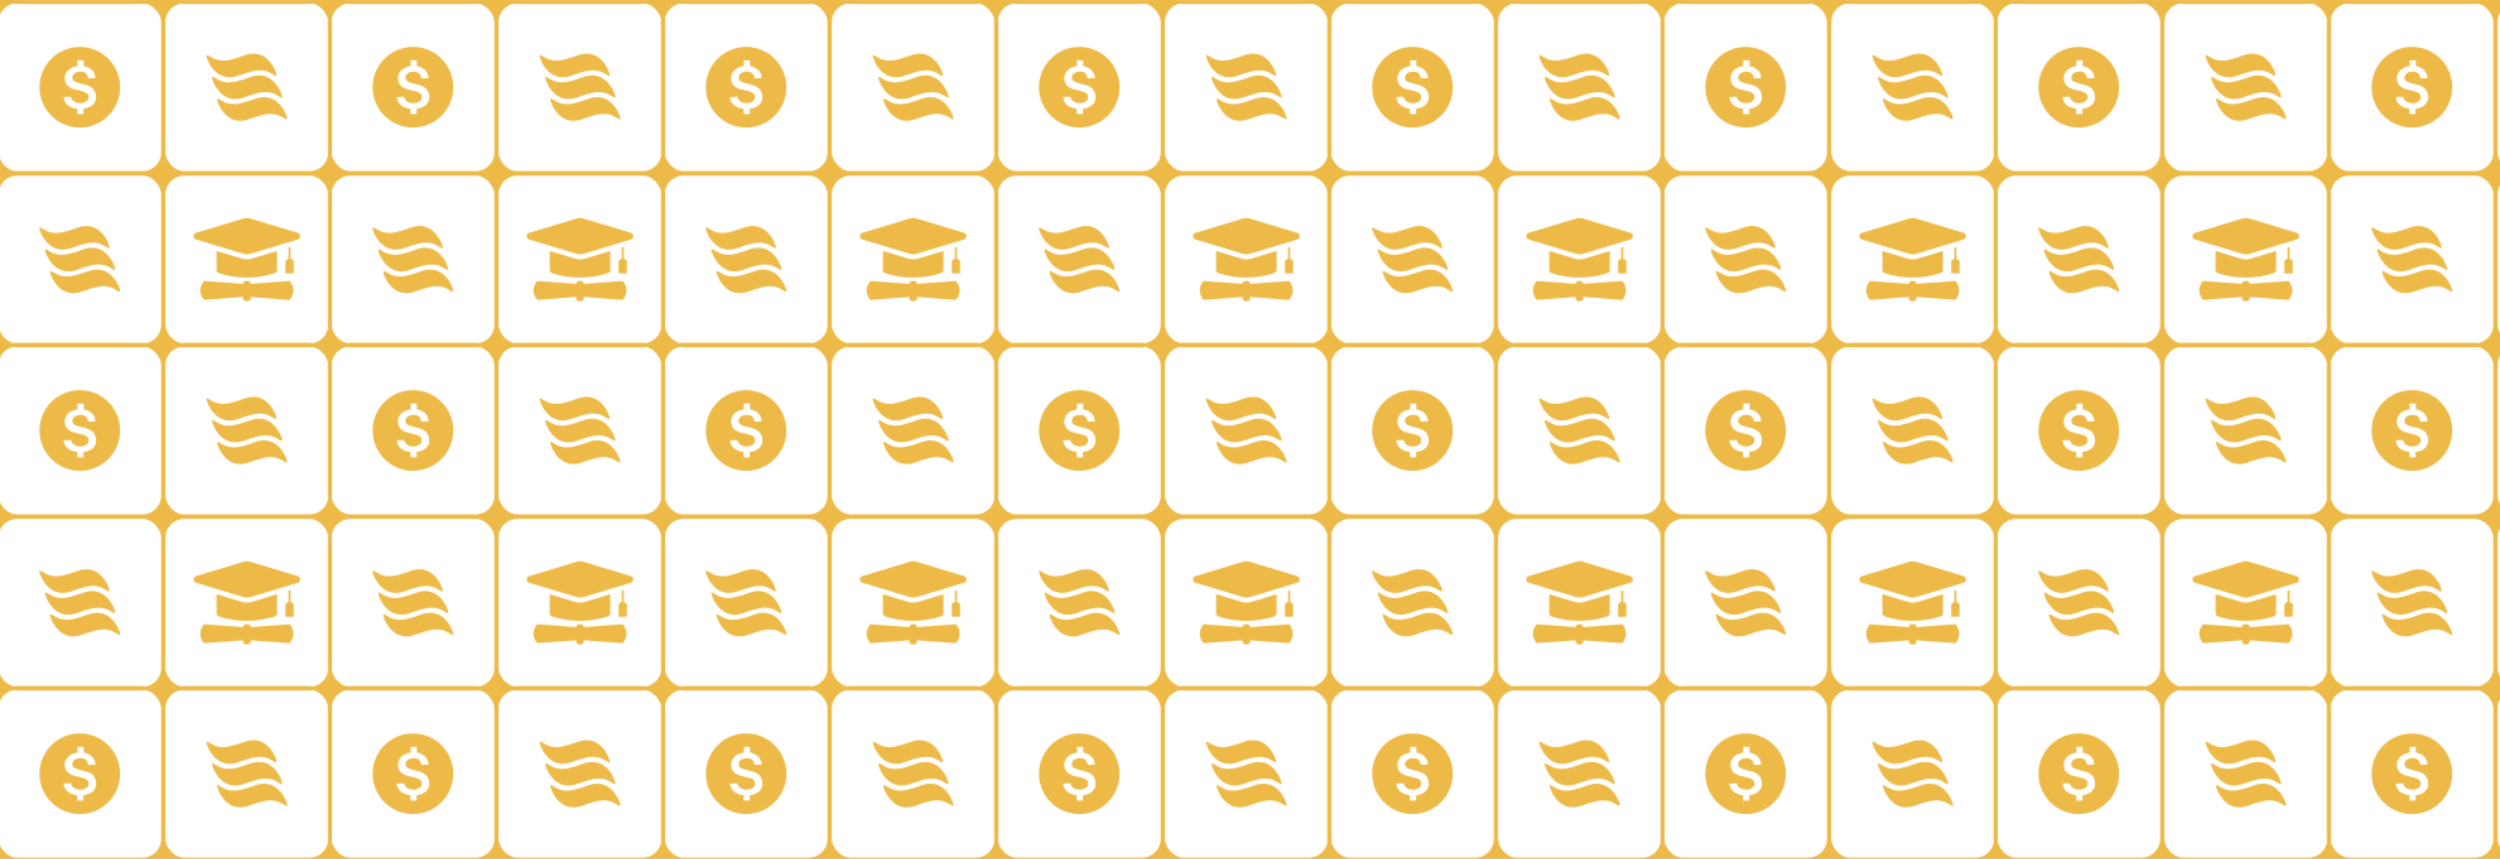 <svg xmlns="http://www.w3.org/2000/svg" xmlns:xlink="http://www.w3.org/1999/xlink" id="Layer_1" data-name="Layer 1" viewBox="0 0 1981 680.62"><defs><style>      .cls-1 {        fill: url(#New_Pattern_11);      }      .cls-1, .cls-2, .cls-3 {        stroke-width: 0px;      }      .cls-4 {        stroke: #edba48;        stroke-miterlimit: 10;        stroke-width: 3px;      }      .cls-4, .cls-2 {        fill: none;      }      .cls-3 {        fill: #edba48;      }    </style><pattern id="New_Pattern_11" data-name="New Pattern 11" x="0" y="0" width="264" height="272" patternTransform="translate(5 -3535)" patternUnits="userSpaceOnUse" viewBox="0 0 264 272"><g><rect class="cls-2" width="264" height="272"></rect><rect class="cls-4" x="256.23" y="272.12" width="132" height="136" rx="16.39" ry="16.39"></rect><g><rect class="cls-4" x="-7.77" y="272.12" width="132" height="136" rx="16.39" ry="16.39"></rect><rect class="cls-4" x="124.59" y="272.12" width="132" height="136" rx="16.39" ry="16.39"></rect><path class="cls-3" d="M124.46,288.38h0c0-9.25-7.5-16.75-16.75-16.75h0c9.25,0,16.75-7.5,16.75-16.75h0c0,9.25,7.5,16.75,16.75,16.75h0c-9.25,0-16.75,7.5-16.75,16.75Z"></path><path class="cls-3" d="M256.53,288.38h0c0-9.25-7.5-16.75-16.75-16.75h0c9.25,0,16.75-7.5,16.75-16.75h0c0,9.25,7.5,16.75,16.75,16.75h0c-9.25,0-16.75,7.5-16.75,16.75Z"></path></g><path class="cls-3" d="M-7.47,288.38h0c0-9.25-7.5-16.75-16.75-16.75h0c9.25,0,16.75-7.5,16.75-16.75h0c0,9.25,7.5,16.75,16.75,16.75h0c-9.25,0-16.75,7.5-16.75,16.75Z"></path><g><rect class="cls-4" x="256.23" y=".12" width="132" height="136" rx="16.39" ry="16.39"></rect><rect class="cls-4" x="256.23" y="136.7" width="132" height="136" rx="16.39" ry="16.39"></rect></g><g><g><path class="cls-3" d="M90.18,68.12c0,17.65-14.31,31.95-31.95,31.95s-31.95-14.31-31.95-31.95,14.31-31.95,31.95-31.95,31.95,14.31,31.95,31.95ZM71.14,76.04c0-2.35-.65-4.36-1.92-6.07-1.28-1.69-3.38-2.92-6.3-3.67l-5.43-1.43c-1.97-.57-3.33-1.15-4.07-1.77-.73-.62-1.11-1.47-1.11-2.52,0-.77.16-1.44.51-2.04.34-.58.81-1.09,1.4-1.5.59-.4,1.29-.72,2.09-.94.8-.22,1.66-.33,2.58-.33,1.88,0,3.3.47,4.21,1.39.92.94,1.52,2.24,1.77,3.95l5.68-.19c-.01-1.76-.51-3.38-1.45-4.84-.95-1.47-2.29-2.64-4.03-3.53-1.11-.56-2.35-.94-3.72-1.14v-4.6h-4.96v4.59c-1.44.18-2.77.53-4,1.06-1.9.82-3.39,1.97-4.46,3.47-1.09,1.49-1.62,3.24-1.61,5.25.04,2.42.8,4.34,2.28,5.78,1.48,1.43,3.47,2.43,5.94,2.98l5.58,1.34c1.75.4,3.04.99,3.86,1.71.81.72,1.23,1.76,1.23,3.09,0,.92-.29,1.73-.87,2.44-.58.7-1.37,1.25-2.35,1.64-.97.4-2.05.61-3.22.61-1.99,0-3.64-.43-4.97-1.28-1.34-.85-2.23-2.12-2.63-3.81l-5.83.21c.39,3.15,1.8,5.5,4.2,7.07,1.83,1.19,4.06,1.92,6.68,2.2v4.25h4.93v-4.25c1.52-.16,2.91-.52,4.15-1.04,1.86-.77,3.3-1.86,4.33-3.24,1.02-1.39,1.54-3.01,1.54-4.86Z"></path><rect class="cls-4" x="-7.77" y=".12" width="132" height="136" rx="16.39" ry="16.39"></rect></g><g><g><path class="cls-3" d="M212.76,215.4c1.1-.36,1.83-1.41,1.83-2.57v-14.96l-20.14,6.09c-1.25.38-2.55.57-3.86.57s-2.61-.19-3.86-.57l-20.14-6.09v15c0,1.17.75,2.2,1.86,2.58,14.09,4.84,30.21,4.58,44.31-.05Z"></path><path class="cls-3" d="M193.59,223.94v-.05c0-1.23-1.01-2.24-2.24-2.24h-1.52c-1.23,0-2.24,1.01-2.24,2.24v.05c-10.33-.78-20.66-1.57-31-2.3-3.9,5.37-3.9,9.63,0,15,10.34-.73,20.67-1.51,31-2.29v1.05c0,1.23,1.01,2.24,2.24,2.24h1.52c1.23,0,2.24-1.01,2.24-2.24v-1.05c10.33.78,20.66,1.57,31,2.29,3.9-5.37,3.9-9.63,0-15-10.34.73-20.67,1.51-31,2.3Z"></path><path class="cls-3" d="M225.28,204.19v-9.56l-1.63.5v9.06c-1.41.23-2.46,1.05-2.46,2.02v9.43h6.55v-9.43c0-.97-1.05-1.79-2.46-2.02Z"></path><path class="cls-3" d="M231.37,183.67l-38.08-11.52c-.88-.27-1.79-.4-2.7-.4s-1.82.13-2.7.4l-38.08,11.52c-1.94,1.07-1.94,3.87,0,4.94l17.28,5.23,20.8,6.29c.88.27,1.79.4,2.7.4s1.82-.13,2.7-.4l20.83-6.3,17.25-5.22c1.94-1.07,1.94-3.87,0-4.94Z"></path></g><rect class="cls-4" x="124.59" y="136.7" width="132" height="136" rx="16.39" ry="16.39"></rect></g><g><rect class="cls-4" x="-7.77" y="136.7" width="132" height="136" rx="16.39" ry="16.39"></rect><g><path class="cls-3" d="M86.19,212.61c-.54,1.53-4.13-2.84-9.49-3.66-5.37-1.34-12.52.87-20.17,3.66-7.65,2.96-14.37,1.28-19.03-3.41-4.67-4.36-7.28-11.73-6.74-12.4.54-1.53,4.13,2.85,9.49,3.67,5.37,1.34,12.52-.87,20.17-3.66,7.65-2.96,14.37-1.28,19.03,3.41,4.66,4.36,7.28,11.73,6.74,12.4"></path><path class="cls-3" d="M90.16,229.85c-.54,1.53-4.13-2.84-9.5-3.66-5.37-1.34-12.52.87-20.17,3.66-7.65,2.96-14.37,1.28-19.03-3.41-4.67-4.36-7.28-11.72-6.74-12.4.54-1.53,4.13,2.84,9.49,3.66,5.37,1.34,12.52-.87,20.17-3.66,7.65-2.96,14.37-1.28,19.03,3.41,4.67,4.36,7.28,11.73,6.75,12.4"></path><path class="cls-3" d="M81.73,195.37c-.54,1.53-4.13-2.84-9.49-3.67-5.37-1.34-12.52.87-20.17,3.66-7.65,2.96-14.37,1.28-19.03-3.41-4.67-4.36-7.28-11.73-6.74-12.41.54-1.52,4.13,2.84,9.49,3.67,5.37,1.34,12.52-.87,20.17-3.66,7.65-2.96,14.37-1.28,19.03,3.41,4.67,4.36,7.28,11.73,6.74,12.4"></path></g></g><g><rect class="cls-4" x="124.59" y=".12" width="132" height="136" rx="16.39" ry="16.39"></rect><g><path class="cls-3" d="M218.56,76.03c-.54,1.53-4.13-2.84-9.49-3.66-5.37-1.34-12.52.87-20.17,3.66-7.65,2.96-14.37,1.28-19.03-3.41-4.67-4.36-7.28-11.73-6.74-12.4.54-1.53,4.13,2.85,9.49,3.67,5.37,1.34,12.52-.87,20.17-3.66,7.65-2.96,14.37-1.28,19.03,3.41,4.66,4.36,7.28,11.73,6.74,12.4"></path><path class="cls-3" d="M222.52,93.27c-.54,1.53-4.13-2.84-9.5-3.66-5.37-1.34-12.52.87-20.17,3.66-7.65,2.96-14.37,1.28-19.03-3.41-4.67-4.36-7.28-11.72-6.74-12.4.54-1.53,4.13,2.84,9.49,3.66,5.37,1.34,12.52-.87,20.17-3.66,7.65-2.96,14.37-1.28,19.03,3.41,4.67,4.36,7.28,11.73,6.75,12.4"></path><path class="cls-3" d="M214.1,58.79c-.54,1.53-4.13-2.84-9.49-3.67-5.37-1.34-12.52.87-20.17,3.66-7.65,2.96-14.37,1.28-19.03-3.41-4.67-4.36-7.28-11.73-6.74-12.41.54-1.52,4.13,2.84,9.49,3.67,5.37,1.34,12.52-.87,20.17-3.66,7.65-2.96,14.37-1.28,19.03,3.41,4.67,4.36,7.28,11.73,6.74,12.4"></path></g></g><path class="cls-3" d="M124.46,153.12h0c0-9.25-7.5-16.75-16.75-16.75h0c9.25,0,16.75-7.5,16.75-16.75h0c0,9.25,7.5,16.75,16.75,16.75h0c-9.25,0-16.75,7.5-16.75,16.75Z"></path><path class="cls-3" d="M256.53,153.12h0c0-9.25-7.5-16.75-16.75-16.75h0c9.25,0,16.75-7.5,16.75-16.75h0c0,9.25,7.5,16.75,16.75,16.75h0c-9.25,0-16.75,7.5-16.75,16.75Z"></path><path class="cls-3" d="M256.53,289.12h0c0-9.25-7.5-16.75-16.75-16.75h0c9.25,0,16.75-7.5,16.75-16.75h0c0,9.25,7.5,16.75,16.75,16.75h0c-9.25,0-16.75,7.5-16.75,16.75Z"></path><path class="cls-3" d="M124.46,16.38h0c0-9.25-7.5-16.75-16.75-16.75h0c9.25,0,16.75-7.5,16.75-16.75h0c0,9.25,7.5,16.75,16.75,16.75h0c-9.25,0-16.75,7.5-16.75,16.75Z"></path><path class="cls-3" d="M256.53,16.38h0c0-9.25-7.5-16.75-16.75-16.75h0c9.25,0,16.75-7.5,16.75-16.75h0c0,9.25,7.5,16.75,16.75,16.75h0c-9.25,0-16.75,7.5-16.75,16.75Z"></path></g><g><path class="cls-3" d="M-7.47,153.12h0c0-9.25-7.5-16.75-16.75-16.75h0c9.25,0,16.75-7.5,16.75-16.75h0c0,9.25,7.5,16.75,16.75,16.75h0c-9.25,0-16.75,7.5-16.75,16.75Z"></path><path class="cls-3" d="M-7.47,289.12h0c0-9.25-7.5-16.75-16.75-16.75h0c9.25,0,16.75-7.5,16.75-16.75h0c0,9.25,7.5,16.75,16.75,16.75h0c-9.25,0-16.75,7.5-16.75,16.75Z"></path><path class="cls-3" d="M-7.47,16.38h0c0-9.25-7.5-16.75-16.75-16.75h0c9.25,0,16.75-7.5,16.75-16.75h0c0,9.25,7.5,16.75,16.75,16.75h0c-9.25,0-16.75,7.5-16.75,16.75Z"></path></g><rect class="cls-4" x="256.23" y="-135.3" width="132" height="136" rx="16.39" ry="16.39"></rect><g><rect class="cls-4" x="124.59" y="-135.3" width="132" height="136" rx="16.39" ry="16.39"></rect><rect class="cls-4" x="-7.77" y="-135.3" width="132" height="136" rx="16.39" ry="16.39"></rect><path class="cls-3" d="M256.53,17.12h0c0-9.25-7.5-16.75-16.75-16.75h0c9.25,0,16.75-7.5,16.75-16.75h0c0,9.25,7.5,16.75,16.75,16.75h0c-9.25,0-16.75,7.5-16.75,16.75Z"></path></g><path class="cls-3" d="M-7.47,17.12h0c0-9.25-7.5-16.75-16.75-16.75h0c9.25,0,16.75-7.5,16.75-16.75h0c0,9.25,7.5,16.75,16.75,16.75h0c-9.25,0-16.75,7.5-16.75,16.75Z"></path></g></pattern></defs><rect class="cls-1" width="1981" height="681"></rect></svg>